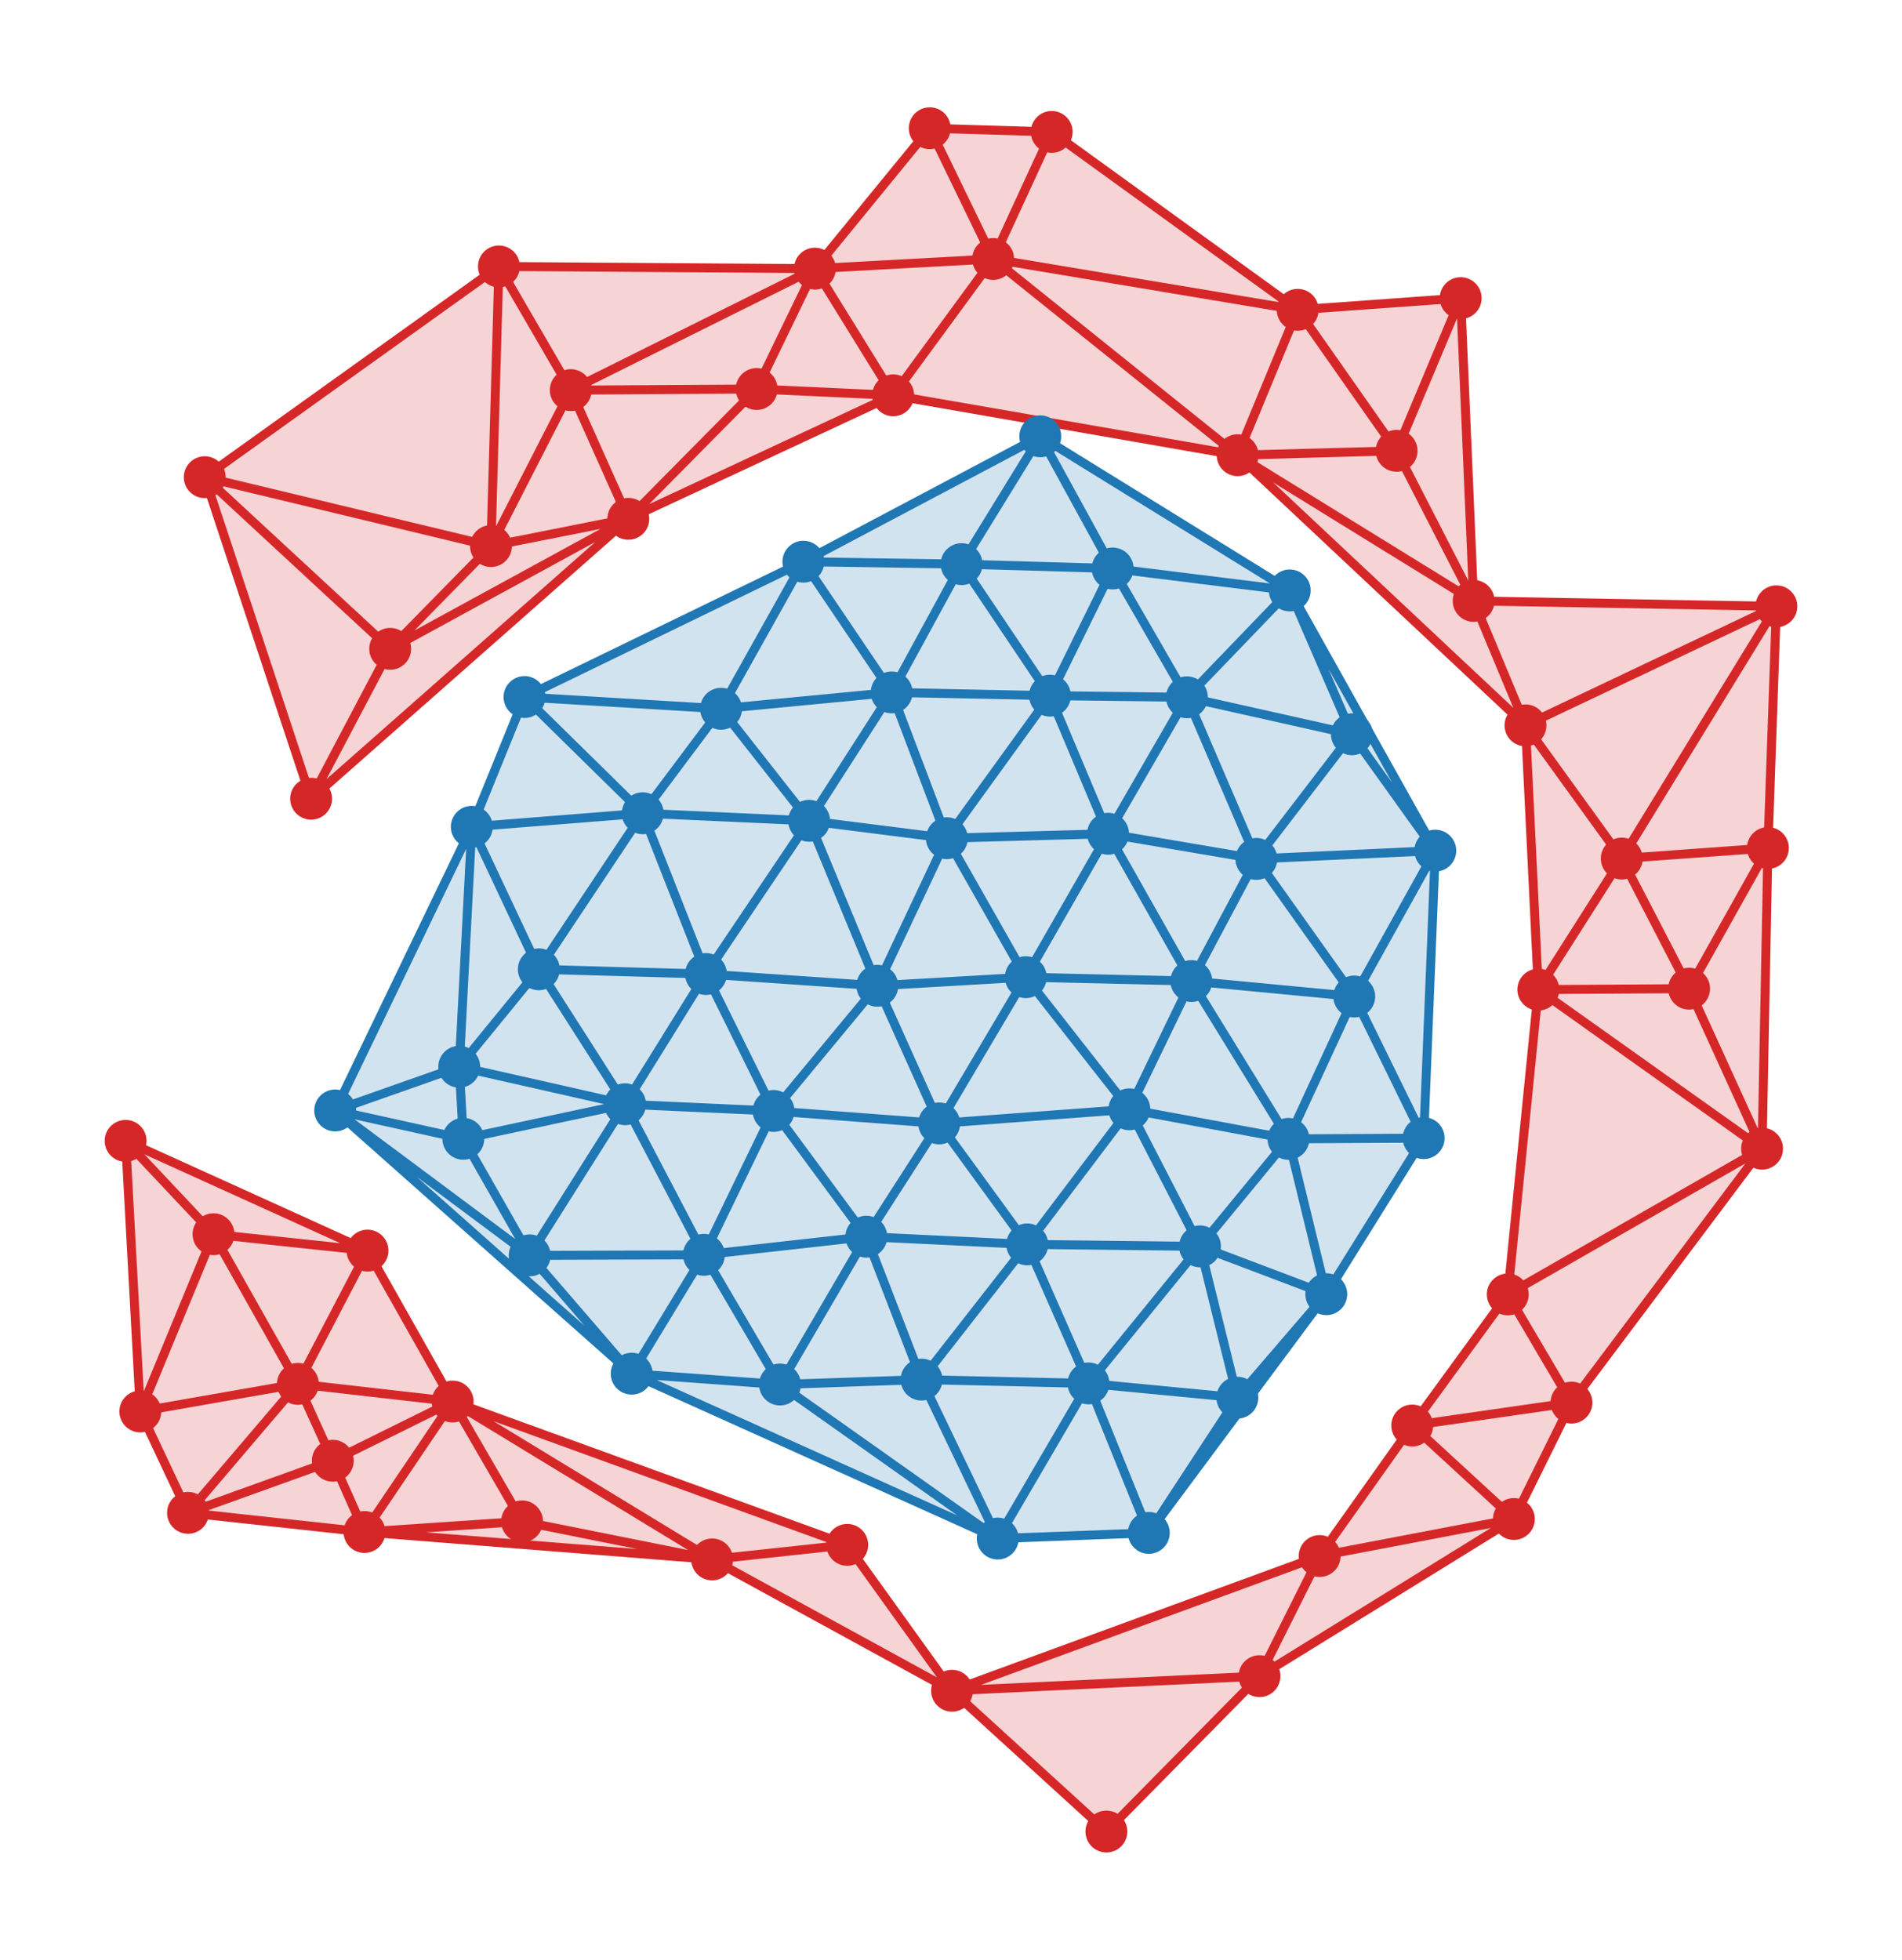 <?xml version="1.0" encoding="utf-8" standalone="no"?>
<!DOCTYPE svg PUBLIC "-//W3C//DTD SVG 1.1//EN"
  "http://www.w3.org/Graphics/SVG/1.1/DTD/svg11.dtd">
<!-- Created with matplotlib (https://matplotlib.org/) -->
<svg height="327.6pt" version="1.1" viewBox="0 0 317.971 327.6" width="317.971pt" xmlns="http://www.w3.org/2000/svg" xmlns:xlink="http://www.w3.org/1999/xlink">
 <defs>
  <style type="text/css">
*{stroke-linecap:butt;stroke-linejoin:round;}
  </style>
 </defs>
 <g id="figure_1">
  <g id="patch_1">
   <path d="M 0 327.6 
L 317.971 327.6 
L 317.971 0 
L 0 0 
z
" style="fill:none;"/>
  </g>
  <g id="axes_1">
   <g id="patch_2">
    <path clip-path="url(#p5b691079ef)" d="M 294.581 192.013 
L 257.173 165.423 
L 252.066 216.377 
z
" style="fill:#d62728;opacity:0.2;stroke:#d62728;stroke-linejoin:miter;"/>
   </g>
   <g id="patch_3">
    <path clip-path="url(#p5b691079ef)" d="M 105.044 86.725 
L 65.229 108.462 
L 52.009 133.517 
z
" style="fill:#d62728;opacity:0.2;stroke:#d62728;stroke-linejoin:miter;"/>
   </g>
   <g id="patch_4">
    <path clip-path="url(#p5b691079ef)" d="M 65.229 108.462 
L 34.228 79.77 
L 52.009 133.517 
z
" style="fill:#d62728;opacity:0.2;stroke:#d62728;stroke-linejoin:miter;"/>
   </g>
   <g id="patch_5">
    <path clip-path="url(#p5b691079ef)" d="M 119.051 260.677 
L 159.16 282.627 
L 141.639 258.244 
z
" style="fill:#d62728;opacity:0.2;stroke:#d62728;stroke-linejoin:miter;"/>
   </g>
   <g id="patch_6">
    <path clip-path="url(#p5b691079ef)" d="M 75.674 234.284 
L 119.051 260.677 
L 141.639 258.244 
z
" style="fill:#d62728;opacity:0.2;stroke:#d62728;stroke-linejoin:miter;"/>
   </g>
   <g id="patch_7">
    <path clip-path="url(#p5b691079ef)" d="M 253.087 253.92 
L 236.094 238.293 
L 220.619 260.107 
z
" style="fill:#d62728;opacity:0.2;stroke:#d62728;stroke-linejoin:miter;"/>
   </g>
   <g id="patch_8">
    <path clip-path="url(#p5b691079ef)" d="M 210.558 280.191 
L 159.16 282.627 
L 184.965 306.164 
z
" style="fill:#d62728;opacity:0.2;stroke:#d62728;stroke-linejoin:miter;"/>
   </g>
   <g id="patch_9">
    <path clip-path="url(#p5b691079ef)" d="M 159.16 282.627 
L 210.558 280.191 
L 220.619 260.107 
z
" style="fill:#d62728;opacity:0.2;stroke:#d62728;stroke-linejoin:miter;"/>
   </g>
   <g id="patch_10">
    <path clip-path="url(#p5b691079ef)" d="M 210.558 280.191 
L 253.087 253.92 
L 220.619 260.107 
z
" style="fill:#d62728;opacity:0.2;stroke:#d62728;stroke-linejoin:miter;"/>
   </g>
   <g id="patch_11">
    <path clip-path="url(#p5b691079ef)" d="M 119.051 260.677 
L 87.279 254.317 
L 60.931 256.091 
z
" style="fill:#d62728;opacity:0.2;stroke:#d62728;stroke-linejoin:miter;"/>
   </g>
   <g id="patch_12">
    <path clip-path="url(#p5b691079ef)" d="M 87.279 254.317 
L 75.674 234.284 
L 60.931 256.091 
z
" style="fill:#d62728;opacity:0.2;stroke:#d62728;stroke-linejoin:miter;"/>
   </g>
   <g id="patch_13">
    <path clip-path="url(#p5b691079ef)" d="M 75.674 234.284 
L 87.279 254.317 
L 119.051 260.677 
z
" style="fill:#d62728;opacity:0.2;stroke:#d62728;stroke-linejoin:miter;"/>
   </g>
   <g id="patch_14">
    <path clip-path="url(#p5b691079ef)" d="M 236.094 238.293 
L 262.711 234.465 
L 252.066 216.377 
z
" style="fill:#d62728;opacity:0.2;stroke:#d62728;stroke-linejoin:miter;"/>
   </g>
   <g id="patch_15">
    <path clip-path="url(#p5b691079ef)" d="M 253.087 253.92 
L 262.711 234.465 
L 236.094 238.293 
z
" style="fill:#d62728;opacity:0.2;stroke:#d62728;stroke-linejoin:miter;"/>
   </g>
   <g id="patch_16">
    <path clip-path="url(#p5b691079ef)" d="M 262.711 234.465 
L 294.581 192.013 
L 252.066 216.377 
z
" style="fill:#d62728;opacity:0.2;stroke:#d62728;stroke-linejoin:miter;"/>
   </g>
   <g id="patch_17">
    <path clip-path="url(#p5b691079ef)" d="M 206.901 76.094 
L 255.027 121.256 
L 246.359 100.445 
z
" style="fill:#d62728;opacity:0.2;stroke:#d62728;stroke-linejoin:miter;"/>
   </g>
   <g id="patch_18">
    <path clip-path="url(#p5b691079ef)" d="M 246.359 100.445 
L 255.027 121.256 
L 296.973 101.353 
z
" style="fill:#d62728;opacity:0.2;stroke:#d62728;stroke-linejoin:miter;"/>
   </g>
   <g id="patch_19">
    <path clip-path="url(#p5b691079ef)" d="M 206.901 76.094 
L 166.031 43.289 
L 149.325 66.08 
z
" style="fill:#d62728;opacity:0.2;stroke:#d62728;stroke-linejoin:miter;"/>
   </g>
   <g id="patch_20">
    <path clip-path="url(#p5b691079ef)" d="M 166.031 43.289 
L 175.823 22.053 
L 155.432 21.436 
z
" style="fill:#d62728;opacity:0.2;stroke:#d62728;stroke-linejoin:miter;"/>
   </g>
   <g id="patch_21">
    <path clip-path="url(#p5b691079ef)" d="M 282.38 165.267 
L 257.173 165.423 
L 294.581 192.013 
z
" style="fill:#d62728;opacity:0.2;stroke:#d62728;stroke-linejoin:miter;"/>
   </g>
   <g id="patch_22">
    <path clip-path="url(#p5b691079ef)" d="M 295.554 141.754 
L 282.38 165.267 
L 294.581 192.013 
z
" style="fill:#d62728;opacity:0.2;stroke:#d62728;stroke-linejoin:miter;"/>
   </g>
   <g id="patch_23">
    <path clip-path="url(#p5b691079ef)" d="M 49.801 231.336 
L 23.458 235.947 
L 31.431 252.888 
z
" style="fill:#d62728;opacity:0.2;stroke:#d62728;stroke-linejoin:miter;"/>
   </g>
   <g id="patch_24">
    <path clip-path="url(#p5b691079ef)" d="M 61.437 209.056 
L 49.801 231.336 
L 75.674 234.284 
z
" style="fill:#d62728;opacity:0.2;stroke:#d62728;stroke-linejoin:miter;"/>
   </g>
   <g id="patch_25">
    <path clip-path="url(#p5b691079ef)" d="M 166.031 43.289 
L 136.236 44.906 
L 149.325 66.08 
z
" style="fill:#d62728;opacity:0.2;stroke:#d62728;stroke-linejoin:miter;"/>
   </g>
   <g id="patch_26">
    <path clip-path="url(#p5b691079ef)" d="M 136.236 44.906 
L 166.031 43.289 
L 155.432 21.436 
z
" style="fill:#d62728;opacity:0.2;stroke:#d62728;stroke-linejoin:miter;"/>
   </g>
   <g id="patch_27">
    <path clip-path="url(#p5b691079ef)" d="M 105.044 86.725 
L 82.078 91.282 
L 65.229 108.462 
z
" style="fill:#d62728;opacity:0.2;stroke:#d62728;stroke-linejoin:miter;"/>
   </g>
   <g id="patch_28">
    <path clip-path="url(#p5b691079ef)" d="M 82.078 91.282 
L 34.228 79.77 
L 65.229 108.462 
z
" style="fill:#d62728;opacity:0.2;stroke:#d62728;stroke-linejoin:miter;"/>
   </g>
   <g id="patch_29">
    <path clip-path="url(#p5b691079ef)" d="M 82.078 91.282 
L 83.408 44.541 
L 34.228 79.77 
z
" style="fill:#d62728;opacity:0.2;stroke:#d62728;stroke-linejoin:miter;"/>
   </g>
   <g id="patch_30">
    <path clip-path="url(#p5b691079ef)" d="M 166.031 43.289 
L 216.944 51.79 
L 175.823 22.053 
z
" style="fill:#d62728;opacity:0.2;stroke:#d62728;stroke-linejoin:miter;"/>
   </g>
   <g id="patch_31">
    <path clip-path="url(#p5b691079ef)" d="M 216.944 51.79 
L 166.031 43.289 
L 206.901 76.094 
z
" style="fill:#d62728;opacity:0.2;stroke:#d62728;stroke-linejoin:miter;"/>
   </g>
   <g id="patch_32">
    <path clip-path="url(#p5b691079ef)" d="M 233.48 75.36 
L 206.901 76.094 
L 246.359 100.445 
z
" style="fill:#d62728;opacity:0.2;stroke:#d62728;stroke-linejoin:miter;"/>
   </g>
   <g id="patch_33">
    <path clip-path="url(#p5b691079ef)" d="M 244.191 49.835 
L 233.48 75.36 
L 246.359 100.445 
z
" style="fill:#d62728;opacity:0.2;stroke:#d62728;stroke-linejoin:miter;"/>
   </g>
   <g id="patch_34">
    <path clip-path="url(#p5b691079ef)" d="M 233.48 75.36 
L 216.944 51.79 
L 206.901 76.094 
z
" style="fill:#d62728;opacity:0.2;stroke:#d62728;stroke-linejoin:miter;"/>
   </g>
   <g id="patch_35">
    <path clip-path="url(#p5b691079ef)" d="M 216.944 51.79 
L 233.48 75.36 
L 244.191 49.835 
z
" style="fill:#d62728;opacity:0.2;stroke:#d62728;stroke-linejoin:miter;"/>
   </g>
   <g id="patch_36">
    <path clip-path="url(#p5b691079ef)" d="M 271.119 143.517 
L 282.38 165.267 
L 295.554 141.754 
z
" style="fill:#d62728;opacity:0.2;stroke:#d62728;stroke-linejoin:miter;"/>
   </g>
   <g id="patch_37">
    <path clip-path="url(#p5b691079ef)" d="M 271.119 143.517 
L 295.554 141.754 
L 296.973 101.353 
z
" style="fill:#d62728;opacity:0.2;stroke:#d62728;stroke-linejoin:miter;"/>
   </g>
   <g id="patch_38">
    <path clip-path="url(#p5b691079ef)" d="M 255.027 121.256 
L 271.119 143.517 
L 296.973 101.353 
z
" style="fill:#d62728;opacity:0.2;stroke:#d62728;stroke-linejoin:miter;"/>
   </g>
   <g id="patch_39">
    <path clip-path="url(#p5b691079ef)" d="M 271.119 143.517 
L 255.027 121.256 
L 257.173 165.423 
z
" style="fill:#d62728;opacity:0.2;stroke:#d62728;stroke-linejoin:miter;"/>
   </g>
   <g id="patch_40">
    <path clip-path="url(#p5b691079ef)" d="M 282.38 165.267 
L 271.119 143.517 
L 257.173 165.423 
z
" style="fill:#d62728;opacity:0.2;stroke:#d62728;stroke-linejoin:miter;"/>
   </g>
   <g id="patch_41">
    <path clip-path="url(#p5b691079ef)" d="M 75.674 234.284 
L 55.636 244.182 
L 60.931 256.091 
z
" style="fill:#d62728;opacity:0.2;stroke:#d62728;stroke-linejoin:miter;"/>
   </g>
   <g id="patch_42">
    <path clip-path="url(#p5b691079ef)" d="M 49.801 231.336 
L 55.636 244.182 
L 75.674 234.284 
z
" style="fill:#d62728;opacity:0.2;stroke:#d62728;stroke-linejoin:miter;"/>
   </g>
   <g id="patch_43">
    <path clip-path="url(#p5b691079ef)" d="M 55.636 244.182 
L 31.431 252.888 
L 60.931 256.091 
z
" style="fill:#d62728;opacity:0.2;stroke:#d62728;stroke-linejoin:miter;"/>
   </g>
   <g id="patch_44">
    <path clip-path="url(#p5b691079ef)" d="M 55.636 244.182 
L 49.801 231.336 
L 31.431 252.888 
z
" style="fill:#d62728;opacity:0.2;stroke:#d62728;stroke-linejoin:miter;"/>
   </g>
   <g id="patch_45">
    <path clip-path="url(#p5b691079ef)" d="M 35.691 206.316 
L 61.437 209.056 
L 20.999 190.709 
z
" style="fill:#d62728;opacity:0.2;stroke:#d62728;stroke-linejoin:miter;"/>
   </g>
   <g id="patch_46">
    <path clip-path="url(#p5b691079ef)" d="M 35.691 206.316 
L 49.801 231.336 
L 61.437 209.056 
z
" style="fill:#d62728;opacity:0.2;stroke:#d62728;stroke-linejoin:miter;"/>
   </g>
   <g id="patch_47">
    <path clip-path="url(#p5b691079ef)" d="M 23.458 235.947 
L 35.691 206.316 
L 20.999 190.709 
z
" style="fill:#d62728;opacity:0.2;stroke:#d62728;stroke-linejoin:miter;"/>
   </g>
   <g id="patch_48">
    <path clip-path="url(#p5b691079ef)" d="M 49.801 231.336 
L 35.691 206.316 
L 23.458 235.947 
z
" style="fill:#d62728;opacity:0.2;stroke:#d62728;stroke-linejoin:miter;"/>
   </g>
   <g id="patch_49">
    <path clip-path="url(#p5b691079ef)" d="M 126.493 65.029 
L 105.044 86.725 
L 149.325 66.08 
z
" style="fill:#d62728;opacity:0.2;stroke:#d62728;stroke-linejoin:miter;"/>
   </g>
   <g id="patch_50">
    <path clip-path="url(#p5b691079ef)" d="M 136.236 44.906 
L 126.493 65.029 
L 149.325 66.08 
z
" style="fill:#d62728;opacity:0.2;stroke:#d62728;stroke-linejoin:miter;"/>
   </g>
   <g id="patch_51">
    <path clip-path="url(#p5b691079ef)" d="M 95.42 65.216 
L 136.236 44.906 
L 83.408 44.541 
z
" style="fill:#d62728;opacity:0.2;stroke:#d62728;stroke-linejoin:miter;"/>
   </g>
   <g id="patch_52">
    <path clip-path="url(#p5b691079ef)" d="M 95.42 65.216 
L 126.493 65.029 
L 136.236 44.906 
z
" style="fill:#d62728;opacity:0.2;stroke:#d62728;stroke-linejoin:miter;"/>
   </g>
   <g id="patch_53">
    <path clip-path="url(#p5b691079ef)" d="M 126.493 65.029 
L 95.42 65.216 
L 105.044 86.725 
z
" style="fill:#d62728;opacity:0.2;stroke:#d62728;stroke-linejoin:miter;"/>
   </g>
   <g id="patch_54">
    <path clip-path="url(#p5b691079ef)" d="M 95.42 65.216 
L 82.078 91.282 
L 105.044 86.725 
z
" style="fill:#d62728;opacity:0.2;stroke:#d62728;stroke-linejoin:miter;"/>
   </g>
   <g id="patch_55">
    <path clip-path="url(#p5b691079ef)" d="M 82.078 91.282 
L 95.42 65.216 
L 83.408 44.541 
z
" style="fill:#d62728;opacity:0.2;stroke:#d62728;stroke-linejoin:miter;"/>
   </g>
   <g id="patch_56">
    <path clip-path="url(#p5b691079ef)" d="M 215.615 98.699 
L 226.004 122.741 
L 239.948 142.196 
z
" style="fill:#1f77b4;opacity:0.2;stroke:#1f77b4;stroke-linejoin:miter;"/>
   </g>
   <g id="patch_57">
    <path clip-path="url(#p5b691079ef)" d="M 226.004 122.741 
L 215.615 98.699 
L 198.428 116.56 
z
" style="fill:#1f77b4;opacity:0.2;stroke:#1f77b4;stroke-linejoin:miter;"/>
   </g>
   <g id="patch_58">
    <path clip-path="url(#p5b691079ef)" d="M 210.033 143.576 
L 226.004 122.741 
L 198.428 116.56 
z
" style="fill:#1f77b4;opacity:0.2;stroke:#1f77b4;stroke-linejoin:miter;"/>
   </g>
   <g id="patch_59">
    <path clip-path="url(#p5b691079ef)" d="M 210.033 143.576 
L 226.397 166.576 
L 239.948 142.196 
z
" style="fill:#1f77b4;opacity:0.2;stroke:#1f77b4;stroke-linejoin:miter;"/>
   </g>
   <g id="patch_60">
    <path clip-path="url(#p5b691079ef)" d="M 226.004 122.741 
L 210.033 143.576 
L 239.948 142.196 
z
" style="fill:#1f77b4;opacity:0.2;stroke:#1f77b4;stroke-linejoin:miter;"/>
   </g>
   <g id="patch_61">
    <path clip-path="url(#p5b691079ef)" d="M 157.01 187.796 
L 188.806 185.436 
L 171.488 163.348 
z
" style="fill:#1f77b4;opacity:0.2;stroke:#1f77b4;stroke-linejoin:miter;"/>
   </g>
   <g id="patch_62">
    <path clip-path="url(#p5b691079ef)" d="M 188.806 185.436 
L 157.01 187.796 
L 171.733 208.012 
z
" style="fill:#1f77b4;opacity:0.2;stroke:#1f77b4;stroke-linejoin:miter;"/>
   </g>
   <g id="patch_63">
    <path clip-path="url(#p5b691079ef)" d="M 154.061 230.618 
L 181.962 231.252 
L 171.733 208.012 
z
" style="fill:#1f77b4;opacity:0.2;stroke:#1f77b4;stroke-linejoin:miter;"/>
   </g>
   <g id="patch_64">
    <path clip-path="url(#p5b691079ef)" d="M 192.056 256.24 
L 181.962 231.252 
L 166.801 257.19 
z
" style="fill:#1f77b4;opacity:0.2;stroke:#1f77b4;stroke-linejoin:miter;"/>
   </g>
   <g id="patch_65">
    <path clip-path="url(#p5b691079ef)" d="M 181.962 231.252 
L 154.061 230.618 
L 166.801 257.19 
z
" style="fill:#1f77b4;opacity:0.2;stroke:#1f77b4;stroke-linejoin:miter;"/>
   </g>
   <g id="patch_66">
    <path clip-path="url(#p5b691079ef)" d="M 226.397 166.576 
L 238.004 190.253 
L 239.948 142.196 
z
" style="fill:#1f77b4;opacity:0.2;stroke:#1f77b4;stroke-linejoin:miter;"/>
   </g>
   <g id="patch_67">
    <path clip-path="url(#p5b691079ef)" d="M 185.241 139.368 
L 210.033 143.576 
L 198.428 116.56 
z
" style="fill:#1f77b4;opacity:0.2;stroke:#1f77b4;stroke-linejoin:miter;"/>
   </g>
   <g id="patch_68">
    <path clip-path="url(#p5b691079ef)" d="M 215.615 98.699 
L 186.005 95.028 
L 198.428 116.56 
z
" style="fill:#1f77b4;opacity:0.2;stroke:#1f77b4;stroke-linejoin:miter;"/>
   </g>
   <g id="patch_69">
    <path clip-path="url(#p5b691079ef)" d="M 186.005 95.028 
L 215.615 98.699 
L 173.911 72.933 
z
" style="fill:#1f77b4;opacity:0.2;stroke:#1f77b4;stroke-linejoin:miter;"/>
   </g>
   <g id="patch_70">
    <path clip-path="url(#p5b691079ef)" d="M 88.551 209.852 
L 105.607 229.626 
L 117.68 209.759 
z
" style="fill:#1f77b4;opacity:0.2;stroke:#1f77b4;stroke-linejoin:miter;"/>
   </g>
   <g id="patch_71">
    <path clip-path="url(#p5b691079ef)" d="M 104.5 184.587 
L 88.551 209.852 
L 117.68 209.759 
z
" style="fill:#1f77b4;opacity:0.2;stroke:#1f77b4;stroke-linejoin:miter;"/>
   </g>
   <g id="patch_72">
    <path clip-path="url(#p5b691079ef)" d="M 105.607 229.626 
L 88.551 209.852 
L 56.034 185.627 
z
" style="fill:#1f77b4;opacity:0.2;stroke:#1f77b4;stroke-linejoin:miter;"/>
   </g>
   <g id="patch_73">
    <path clip-path="url(#p5b691079ef)" d="M 105.607 229.626 
L 130.397 231.437 
L 117.68 209.759 
z
" style="fill:#1f77b4;opacity:0.2;stroke:#1f77b4;stroke-linejoin:miter;"/>
   </g>
   <g id="patch_74">
    <path clip-path="url(#p5b691079ef)" d="M 130.397 231.437 
L 105.607 229.626 
L 166.801 257.19 
z
" style="fill:#1f77b4;opacity:0.2;stroke:#1f77b4;stroke-linejoin:miter;"/>
   </g>
   <g id="patch_75">
    <path clip-path="url(#p5b691079ef)" d="M 154.061 230.618 
L 130.397 231.437 
L 166.801 257.19 
z
" style="fill:#1f77b4;opacity:0.2;stroke:#1f77b4;stroke-linejoin:miter;"/>
   </g>
   <g id="patch_76">
    <path clip-path="url(#p5b691079ef)" d="M 130.397 231.437 
L 144.831 206.726 
L 117.68 209.759 
z
" style="fill:#1f77b4;opacity:0.2;stroke:#1f77b4;stroke-linejoin:miter;"/>
   </g>
   <g id="patch_77">
    <path clip-path="url(#p5b691079ef)" d="M 144.831 206.726 
L 130.397 231.437 
L 154.061 230.618 
z
" style="fill:#1f77b4;opacity:0.2;stroke:#1f77b4;stroke-linejoin:miter;"/>
   </g>
   <g id="patch_78">
    <path clip-path="url(#p5b691079ef)" d="M 144.831 206.726 
L 154.061 230.618 
L 171.733 208.012 
z
" style="fill:#1f77b4;opacity:0.2;stroke:#1f77b4;stroke-linejoin:miter;"/>
   </g>
   <g id="patch_79">
    <path clip-path="url(#p5b691079ef)" d="M 157.01 187.796 
L 144.831 206.726 
L 171.733 208.012 
z
" style="fill:#1f77b4;opacity:0.2;stroke:#1f77b4;stroke-linejoin:miter;"/>
   </g>
   <g id="patch_80">
    <path clip-path="url(#p5b691079ef)" d="M 210.033 143.576 
L 199.167 163.994 
L 226.397 166.576 
z
" style="fill:#1f77b4;opacity:0.2;stroke:#1f77b4;stroke-linejoin:miter;"/>
   </g>
   <g id="patch_81">
    <path clip-path="url(#p5b691079ef)" d="M 188.806 185.436 
L 199.167 163.994 
L 171.488 163.348 
z
" style="fill:#1f77b4;opacity:0.2;stroke:#1f77b4;stroke-linejoin:miter;"/>
   </g>
   <g id="patch_82">
    <path clip-path="url(#p5b691079ef)" d="M 199.167 163.994 
L 185.241 139.368 
L 171.488 163.348 
z
" style="fill:#1f77b4;opacity:0.2;stroke:#1f77b4;stroke-linejoin:miter;"/>
   </g>
   <g id="patch_83">
    <path clip-path="url(#p5b691079ef)" d="M 185.241 139.368 
L 199.167 163.994 
L 210.033 143.576 
z
" style="fill:#1f77b4;opacity:0.2;stroke:#1f77b4;stroke-linejoin:miter;"/>
   </g>
   <g id="patch_84">
    <path clip-path="url(#p5b691079ef)" d="M 206.86 233.639 
L 192.056 256.24 
L 221.724 216.341 
z
" style="fill:#1f77b4;opacity:0.2;stroke:#1f77b4;stroke-linejoin:miter;"/>
   </g>
   <g id="patch_85">
    <path clip-path="url(#p5b691079ef)" d="M 206.86 233.639 
L 181.962 231.252 
L 192.056 256.24 
z
" style="fill:#1f77b4;opacity:0.2;stroke:#1f77b4;stroke-linejoin:miter;"/>
   </g>
   <g id="patch_86">
    <path clip-path="url(#p5b691079ef)" d="M 215.399 190.374 
L 238.004 190.253 
L 226.397 166.576 
z
" style="fill:#1f77b4;opacity:0.2;stroke:#1f77b4;stroke-linejoin:miter;"/>
   </g>
   <g id="patch_87">
    <path clip-path="url(#p5b691079ef)" d="M 199.167 163.994 
L 215.399 190.374 
L 226.397 166.576 
z
" style="fill:#1f77b4;opacity:0.2;stroke:#1f77b4;stroke-linejoin:miter;"/>
   </g>
   <g id="patch_88">
    <path clip-path="url(#p5b691079ef)" d="M 215.399 190.374 
L 199.167 163.994 
L 188.806 185.436 
z
" style="fill:#1f77b4;opacity:0.2;stroke:#1f77b4;stroke-linejoin:miter;"/>
   </g>
   <g id="patch_89">
    <path clip-path="url(#p5b691079ef)" d="M 238.004 190.253 
L 215.399 190.374 
L 221.724 216.341 
z
" style="fill:#1f77b4;opacity:0.2;stroke:#1f77b4;stroke-linejoin:miter;"/>
   </g>
   <g id="patch_90">
    <path clip-path="url(#p5b691079ef)" d="M 185.241 139.368 
L 158.293 140.119 
L 171.488 163.348 
z
" style="fill:#1f77b4;opacity:0.2;stroke:#1f77b4;stroke-linejoin:miter;"/>
   </g>
   <g id="patch_91">
    <path clip-path="url(#p5b691079ef)" d="M 175.529 116.285 
L 185.241 139.368 
L 198.428 116.56 
z
" style="fill:#1f77b4;opacity:0.2;stroke:#1f77b4;stroke-linejoin:miter;"/>
   </g>
   <g id="patch_92">
    <path clip-path="url(#p5b691079ef)" d="M 186.005 95.028 
L 175.529 116.285 
L 198.428 116.56 
z
" style="fill:#1f77b4;opacity:0.2;stroke:#1f77b4;stroke-linejoin:miter;"/>
   </g>
   <g id="patch_93">
    <path clip-path="url(#p5b691079ef)" d="M 158.293 140.119 
L 175.529 116.285 
L 149.062 115.744 
z
" style="fill:#1f77b4;opacity:0.2;stroke:#1f77b4;stroke-linejoin:miter;"/>
   </g>
   <g id="patch_94">
    <path clip-path="url(#p5b691079ef)" d="M 175.529 116.285 
L 158.293 140.119 
L 185.241 139.368 
z
" style="fill:#1f77b4;opacity:0.2;stroke:#1f77b4;stroke-linejoin:miter;"/>
   </g>
   <g id="patch_95">
    <path clip-path="url(#p5b691079ef)" d="M 160.754 94.301 
L 186.005 95.028 
L 173.911 72.933 
z
" style="fill:#1f77b4;opacity:0.2;stroke:#1f77b4;stroke-linejoin:miter;"/>
   </g>
   <g id="patch_96">
    <path clip-path="url(#p5b691079ef)" d="M 160.754 94.301 
L 173.911 72.933 
L 134.306 93.895 
z
" style="fill:#1f77b4;opacity:0.2;stroke:#1f77b4;stroke-linejoin:miter;"/>
   </g>
   <g id="patch_97">
    <path clip-path="url(#p5b691079ef)" d="M 149.062 115.744 
L 160.754 94.301 
L 134.306 93.895 
z
" style="fill:#1f77b4;opacity:0.2;stroke:#1f77b4;stroke-linejoin:miter;"/>
   </g>
   <g id="patch_98">
    <path clip-path="url(#p5b691079ef)" d="M 175.529 116.285 
L 160.754 94.301 
L 149.062 115.744 
z
" style="fill:#1f77b4;opacity:0.2;stroke:#1f77b4;stroke-linejoin:miter;"/>
   </g>
   <g id="patch_99">
    <path clip-path="url(#p5b691079ef)" d="M 160.754 94.301 
L 175.529 116.285 
L 186.005 95.028 
z
" style="fill:#1f77b4;opacity:0.2;stroke:#1f77b4;stroke-linejoin:miter;"/>
   </g>
   <g id="patch_100">
    <path clip-path="url(#p5b691079ef)" d="M 77.456 190.362 
L 76.772 178.319 
L 56.034 185.627 
z
" style="fill:#1f77b4;opacity:0.2;stroke:#1f77b4;stroke-linejoin:miter;"/>
   </g>
   <g id="patch_101">
    <path clip-path="url(#p5b691079ef)" d="M 88.551 209.852 
L 77.456 190.362 
L 56.034 185.627 
z
" style="fill:#1f77b4;opacity:0.2;stroke:#1f77b4;stroke-linejoin:miter;"/>
   </g>
   <g id="patch_102">
    <path clip-path="url(#p5b691079ef)" d="M 76.772 178.319 
L 77.456 190.362 
L 104.5 184.587 
z
" style="fill:#1f77b4;opacity:0.2;stroke:#1f77b4;stroke-linejoin:miter;"/>
   </g>
   <g id="patch_103">
    <path clip-path="url(#p5b691079ef)" d="M 77.456 190.362 
L 88.551 209.852 
L 104.5 184.587 
z
" style="fill:#1f77b4;opacity:0.2;stroke:#1f77b4;stroke-linejoin:miter;"/>
   </g>
   <g id="patch_104">
    <path clip-path="url(#p5b691079ef)" d="M 87.686 116.517 
L 120.543 118.48 
L 134.306 93.895 
z
" style="fill:#1f77b4;opacity:0.2;stroke:#1f77b4;stroke-linejoin:miter;"/>
   </g>
   <g id="patch_105">
    <path clip-path="url(#p5b691079ef)" d="M 107.45 135.947 
L 120.543 118.48 
L 87.686 116.517 
z
" style="fill:#1f77b4;opacity:0.2;stroke:#1f77b4;stroke-linejoin:miter;"/>
   </g>
   <g id="patch_106">
    <path clip-path="url(#p5b691079ef)" d="M 120.543 118.48 
L 149.062 115.744 
L 134.306 93.895 
z
" style="fill:#1f77b4;opacity:0.2;stroke:#1f77b4;stroke-linejoin:miter;"/>
   </g>
   <g id="patch_107">
    <path clip-path="url(#p5b691079ef)" d="M 78.874 138.211 
L 107.45 135.947 
L 87.686 116.517 
z
" style="fill:#1f77b4;opacity:0.2;stroke:#1f77b4;stroke-linejoin:miter;"/>
   </g>
   <g id="patch_108">
    <path clip-path="url(#p5b691079ef)" d="M 76.772 178.319 
L 78.874 138.211 
L 56.034 185.627 
z
" style="fill:#1f77b4;opacity:0.2;stroke:#1f77b4;stroke-linejoin:miter;"/>
   </g>
   <g id="patch_109">
    <path clip-path="url(#p5b691079ef)" d="M 215.399 190.374 
L 200.611 208.347 
L 221.724 216.341 
z
" style="fill:#1f77b4;opacity:0.2;stroke:#1f77b4;stroke-linejoin:miter;"/>
   </g>
   <g id="patch_110">
    <path clip-path="url(#p5b691079ef)" d="M 200.611 208.347 
L 215.399 190.374 
L 188.806 185.436 
z
" style="fill:#1f77b4;opacity:0.2;stroke:#1f77b4;stroke-linejoin:miter;"/>
   </g>
   <g id="patch_111">
    <path clip-path="url(#p5b691079ef)" d="M 200.611 208.347 
L 188.806 185.436 
L 171.733 208.012 
z
" style="fill:#1f77b4;opacity:0.2;stroke:#1f77b4;stroke-linejoin:miter;"/>
   </g>
   <g id="patch_112">
    <path clip-path="url(#p5b691079ef)" d="M 200.611 208.347 
L 206.86 233.639 
L 221.724 216.341 
z
" style="fill:#1f77b4;opacity:0.2;stroke:#1f77b4;stroke-linejoin:miter;"/>
   </g>
   <g id="patch_113">
    <path clip-path="url(#p5b691079ef)" d="M 181.962 231.252 
L 200.611 208.347 
L 171.733 208.012 
z
" style="fill:#1f77b4;opacity:0.2;stroke:#1f77b4;stroke-linejoin:miter;"/>
   </g>
   <g id="patch_114">
    <path clip-path="url(#p5b691079ef)" d="M 206.86 233.639 
L 200.611 208.347 
L 181.962 231.252 
z
" style="fill:#1f77b4;opacity:0.2;stroke:#1f77b4;stroke-linejoin:miter;"/>
   </g>
   <g id="patch_115">
    <path clip-path="url(#p5b691079ef)" d="M 135.264 137.207 
L 158.293 140.119 
L 149.062 115.744 
z
" style="fill:#1f77b4;opacity:0.2;stroke:#1f77b4;stroke-linejoin:miter;"/>
   </g>
   <g id="patch_116">
    <path clip-path="url(#p5b691079ef)" d="M 120.543 118.48 
L 135.264 137.207 
L 149.062 115.744 
z
" style="fill:#1f77b4;opacity:0.2;stroke:#1f77b4;stroke-linejoin:miter;"/>
   </g>
   <g id="patch_117">
    <path clip-path="url(#p5b691079ef)" d="M 135.264 137.207 
L 120.543 118.48 
L 107.45 135.947 
z
" style="fill:#1f77b4;opacity:0.2;stroke:#1f77b4;stroke-linejoin:miter;"/>
   </g>
   <g id="patch_118">
    <path clip-path="url(#p5b691079ef)" d="M 118.021 162.821 
L 135.264 137.207 
L 107.45 135.947 
z
" style="fill:#1f77b4;opacity:0.2;stroke:#1f77b4;stroke-linejoin:miter;"/>
   </g>
   <g id="patch_119">
    <path clip-path="url(#p5b691079ef)" d="M 78.874 138.211 
L 90.079 162.031 
L 107.45 135.947 
z
" style="fill:#1f77b4;opacity:0.2;stroke:#1f77b4;stroke-linejoin:miter;"/>
   </g>
   <g id="patch_120">
    <path clip-path="url(#p5b691079ef)" d="M 90.079 162.031 
L 118.021 162.821 
L 107.45 135.947 
z
" style="fill:#1f77b4;opacity:0.2;stroke:#1f77b4;stroke-linejoin:miter;"/>
   </g>
   <g id="patch_121">
    <path clip-path="url(#p5b691079ef)" d="M 90.079 162.031 
L 78.874 138.211 
L 76.772 178.319 
z
" style="fill:#1f77b4;opacity:0.2;stroke:#1f77b4;stroke-linejoin:miter;"/>
   </g>
   <g id="patch_122">
    <path clip-path="url(#p5b691079ef)" d="M 90.079 162.031 
L 76.772 178.319 
L 104.5 184.587 
z
" style="fill:#1f77b4;opacity:0.2;stroke:#1f77b4;stroke-linejoin:miter;"/>
   </g>
   <g id="patch_123">
    <path clip-path="url(#p5b691079ef)" d="M 118.021 162.821 
L 90.079 162.031 
L 104.5 184.587 
z
" style="fill:#1f77b4;opacity:0.2;stroke:#1f77b4;stroke-linejoin:miter;"/>
   </g>
   <g id="patch_124">
    <path clip-path="url(#p5b691079ef)" d="M 129.322 185.712 
L 118.021 162.821 
L 104.5 184.587 
z
" style="fill:#1f77b4;opacity:0.2;stroke:#1f77b4;stroke-linejoin:miter;"/>
   </g>
   <g id="patch_125">
    <path clip-path="url(#p5b691079ef)" d="M 129.322 185.712 
L 104.5 184.587 
L 117.68 209.759 
z
" style="fill:#1f77b4;opacity:0.2;stroke:#1f77b4;stroke-linejoin:miter;"/>
   </g>
   <g id="patch_126">
    <path clip-path="url(#p5b691079ef)" d="M 144.831 206.726 
L 129.322 185.712 
L 117.68 209.759 
z
" style="fill:#1f77b4;opacity:0.2;stroke:#1f77b4;stroke-linejoin:miter;"/>
   </g>
   <g id="patch_127">
    <path clip-path="url(#p5b691079ef)" d="M 129.322 185.712 
L 144.831 206.726 
L 157.01 187.796 
z
" style="fill:#1f77b4;opacity:0.2;stroke:#1f77b4;stroke-linejoin:miter;"/>
   </g>
   <g id="patch_128">
    <path clip-path="url(#p5b691079ef)" d="M 158.293 140.119 
L 146.669 164.783 
L 171.488 163.348 
z
" style="fill:#1f77b4;opacity:0.2;stroke:#1f77b4;stroke-linejoin:miter;"/>
   </g>
   <g id="patch_129">
    <path clip-path="url(#p5b691079ef)" d="M 129.322 185.712 
L 146.669 164.783 
L 118.021 162.821 
z
" style="fill:#1f77b4;opacity:0.2;stroke:#1f77b4;stroke-linejoin:miter;"/>
   </g>
   <g id="patch_130">
    <path clip-path="url(#p5b691079ef)" d="M 135.264 137.207 
L 146.669 164.783 
L 158.293 140.119 
z
" style="fill:#1f77b4;opacity:0.2;stroke:#1f77b4;stroke-linejoin:miter;"/>
   </g>
   <g id="patch_131">
    <path clip-path="url(#p5b691079ef)" d="M 146.669 164.783 
L 135.264 137.207 
L 118.021 162.821 
z
" style="fill:#1f77b4;opacity:0.2;stroke:#1f77b4;stroke-linejoin:miter;"/>
   </g>
   <g id="patch_132">
    <path clip-path="url(#p5b691079ef)" d="M 146.669 164.783 
L 157.01 187.796 
L 171.488 163.348 
z
" style="fill:#1f77b4;opacity:0.2;stroke:#1f77b4;stroke-linejoin:miter;"/>
   </g>
   <g id="patch_133">
    <path clip-path="url(#p5b691079ef)" d="M 146.669 164.783 
L 129.322 185.712 
L 157.01 187.796 
z
" style="fill:#1f77b4;opacity:0.2;stroke:#1f77b4;stroke-linejoin:miter;"/>
   </g>
   <g id="line2d_1">
    <path clip-path="url(#p5b691079ef)" d="M 65.229 108.462 
L 82.078 91.282 
M 216.944 51.79 
L 206.901 76.094 
M 216.944 51.79 
L 244.191 49.835 
M 75.674 234.284 
L 60.931 256.091 
M 246.359 100.445 
L 206.901 76.094 
M 246.359 100.445 
L 244.191 49.835 
M 233.48 75.36 
L 206.901 76.094 
M 233.48 75.36 
L 244.191 49.835 
M 233.48 75.36 
L 216.944 51.79 
M 233.48 75.36 
L 246.359 100.445 
M 119.051 260.677 
L 60.931 256.091 
M 119.051 260.677 
L 75.674 234.284 
M 95.42 65.216 
L 136.236 44.906 
M 95.42 65.216 
L 82.078 91.282 
M 126.493 65.029 
L 136.236 44.906 
M 126.493 65.029 
L 95.42 65.216 
M 31.431 252.888 
L 60.931 256.091 
M 34.228 79.77 
L 82.078 91.282 
M 34.228 79.77 
L 65.229 108.462 
M 296.973 101.353 
L 246.359 100.445 
M 61.437 209.056 
L 20.999 190.709 
M 61.437 209.056 
L 75.674 234.284 
M 155.432 21.436 
L 136.236 44.906 
M 255.027 121.256 
L 206.901 76.094 
M 255.027 121.256 
L 246.359 100.445 
M 255.027 121.256 
L 296.973 101.353 
M 252.066 216.377 
L 236.094 238.293 
M 159.16 282.627 
L 210.558 280.191 
M 159.16 282.627 
L 119.051 260.677 
M 220.619 260.107 
L 210.558 280.191 
M 220.619 260.107 
L 236.094 238.293 
M 220.619 260.107 
L 159.16 282.627 
M 87.279 254.317 
L 60.931 256.091 
M 87.279 254.317 
L 75.674 234.284 
M 87.279 254.317 
L 119.051 260.677 
M 184.965 306.164 
L 210.558 280.191 
M 184.965 306.164 
L 159.16 282.627 
M 52.009 133.517 
L 65.229 108.462 
M 52.009 133.517 
L 34.228 79.77 
M 253.087 253.92 
L 210.558 280.191 
M 253.087 253.92 
L 236.094 238.293 
M 253.087 253.92 
L 220.619 260.107 
M 35.691 206.316 
L 20.999 190.709 
M 35.691 206.316 
L 61.437 209.056 
M 262.711 234.465 
L 236.094 238.293 
M 262.711 234.465 
L 252.066 216.377 
M 262.711 234.465 
L 253.087 253.92 
M 149.325 66.08 
L 206.901 76.094 
M 149.325 66.08 
L 136.236 44.906 
M 149.325 66.08 
L 126.493 65.029 
M 271.119 143.517 
L 296.973 101.353 
M 271.119 143.517 
L 282.38 165.267 
M 271.119 143.517 
L 255.027 121.256 
M 141.639 258.244 
L 75.674 234.284 
M 141.639 258.244 
L 119.051 260.677 
M 141.639 258.244 
L 159.16 282.627 
M 257.173 165.423 
L 282.38 165.267 
M 257.173 165.423 
L 255.027 121.256 
M 257.173 165.423 
L 252.066 216.377 
M 257.173 165.423 
L 271.119 143.517 
M 105.044 86.725 
L 82.078 91.282 
M 105.044 86.725 
L 65.229 108.462 
M 105.044 86.725 
L 95.42 65.216 
M 105.044 86.725 
L 126.493 65.029 
M 105.044 86.725 
L 52.009 133.517 
M 105.044 86.725 
L 149.325 66.08 
M 49.801 231.336 
L 75.674 234.284 
M 49.801 231.336 
L 31.431 252.888 
M 49.801 231.336 
L 61.437 209.056 
M 49.801 231.336 
L 35.691 206.316 
M 166.031 43.289 
L 206.901 76.094 
M 166.031 43.289 
L 136.236 44.906 
M 166.031 43.289 
L 216.944 51.79 
M 166.031 43.289 
L 155.432 21.436 
M 166.031 43.289 
L 149.325 66.08 
M 295.554 141.754 
L 296.973 101.353 
M 295.554 141.754 
L 282.38 165.267 
M 295.554 141.754 
L 271.119 143.517 
M 83.408 44.541 
L 136.236 44.906 
M 83.408 44.541 
L 82.078 91.282 
M 83.408 44.541 
L 95.42 65.216 
M 83.408 44.541 
L 34.228 79.77 
M 175.823 22.053 
L 216.944 51.79 
M 175.823 22.053 
L 155.432 21.436 
M 175.823 22.053 
L 166.031 43.289 
M 23.458 235.947 
L 20.999 190.709 
M 23.458 235.947 
L 31.431 252.888 
M 23.458 235.947 
L 35.691 206.316 
M 23.458 235.947 
L 49.801 231.336 
M 294.581 192.013 
L 282.38 165.267 
M 294.581 192.013 
L 252.066 216.377 
M 294.581 192.013 
L 262.711 234.465 
M 294.581 192.013 
L 257.173 165.423 
M 294.581 192.013 
L 295.554 141.754 
M 55.636 244.182 
L 60.931 256.091 
M 55.636 244.182 
L 75.674 234.284 
M 55.636 244.182 
L 31.431 252.888 
M 55.636 244.182 
L 49.801 231.336 
L 49.801 231.336 
" style="fill:none;stroke:#d62728;stroke-linecap:square;stroke-width:1.5;"/>
   </g>
   <g id="line2d_2">
    <path clip-path="url(#p5b691079ef)" d="M 134.306 93.895 
L 87.686 116.517 
M 157.01 187.796 
L 146.669 164.783 
M 129.322 185.712 
L 146.669 164.783 
M 129.322 185.712 
L 157.01 187.796 
M 188.806 185.436 
L 157.01 187.796 
M 149.062 115.744 
L 175.529 116.285 
M 149.062 115.744 
L 134.306 93.895 
M 186.005 95.028 
L 175.529 116.285 
M 199.167 163.994 
L 188.806 185.436 
M 77.456 190.362 
L 56.034 185.627 
M 200.611 208.347 
L 181.962 231.252 
M 200.611 208.347 
L 188.806 185.436 
M 206.86 233.639 
L 181.962 231.252 
M 206.86 233.639 
L 200.611 208.347 
M 215.399 190.374 
L 188.806 185.436 
M 215.399 190.374 
L 199.167 163.994 
M 215.399 190.374 
L 200.611 208.347 
M 215.615 98.699 
L 239.948 142.196 
M 215.615 98.699 
L 186.005 95.028 
M 104.5 184.587 
L 129.322 185.712 
M 104.5 184.587 
L 77.456 190.362 
M 78.874 138.211 
L 87.686 116.517 
M 78.874 138.211 
L 56.034 185.627 
M 144.831 206.726 
L 157.01 187.796 
M 144.831 206.726 
L 129.322 185.712 
M 117.68 209.759 
L 129.322 185.712 
M 117.68 209.759 
L 104.5 184.587 
M 117.68 209.759 
L 144.831 206.726 
M 118.021 162.821 
L 146.669 164.783 
M 118.021 162.821 
L 129.322 185.712 
M 118.021 162.821 
L 104.5 184.587 
M 166.801 257.19 
L 181.962 231.252 
M 221.724 216.341 
L 200.611 208.347 
M 221.724 216.341 
L 206.86 233.639 
M 221.724 216.341 
L 215.399 190.374 
M 226.397 166.576 
L 239.948 142.196 
M 226.397 166.576 
L 199.167 163.994 
M 226.397 166.576 
L 215.399 190.374 
M 171.488 163.348 
L 146.669 164.783 
M 171.488 163.348 
L 157.01 187.796 
M 171.488 163.348 
L 188.806 185.436 
M 171.488 163.348 
L 199.167 163.994 
M 173.911 72.933 
L 134.306 93.895 
M 173.911 72.933 
L 186.005 95.028 
M 173.911 72.933 
L 215.615 98.699 
M 120.543 118.48 
L 87.686 116.517 
M 120.543 118.48 
L 134.306 93.895 
M 120.543 118.48 
L 149.062 115.744 
M 158.293 140.119 
L 175.529 116.285 
M 158.293 140.119 
L 146.669 164.783 
M 158.293 140.119 
L 149.062 115.744 
M 158.293 140.119 
L 171.488 163.348 
M 160.754 94.301 
L 175.529 116.285 
M 160.754 94.301 
L 134.306 93.895 
M 160.754 94.301 
L 149.062 115.744 
M 160.754 94.301 
L 186.005 95.028 
M 160.754 94.301 
L 173.911 72.933 
M 76.772 178.319 
L 56.034 185.627 
M 76.772 178.319 
L 77.456 190.362 
M 76.772 178.319 
L 104.5 184.587 
M 76.772 178.319 
L 78.874 138.211 
M 90.079 162.031 
L 104.5 184.587 
M 90.079 162.031 
L 78.874 138.211 
M 90.079 162.031 
L 118.021 162.821 
M 90.079 162.031 
L 76.772 178.319 
M 107.45 135.947 
L 87.686 116.517 
M 107.45 135.947 
L 78.874 138.211 
M 107.45 135.947 
L 118.021 162.821 
M 107.45 135.947 
L 120.543 118.48 
M 107.45 135.947 
L 90.079 162.031 
M 88.551 209.852 
L 56.034 185.627 
M 88.551 209.852 
L 77.456 190.362 
M 88.551 209.852 
L 104.5 184.587 
M 88.551 209.852 
L 117.68 209.759 
M 105.607 229.626 
L 56.034 185.627 
M 105.607 229.626 
L 117.68 209.759 
M 105.607 229.626 
L 166.801 257.19 
M 105.607 229.626 
L 88.551 209.852 
M 130.397 231.437 
L 144.831 206.726 
M 130.397 231.437 
L 117.68 209.759 
M 130.397 231.437 
L 166.801 257.19 
M 130.397 231.437 
L 105.607 229.626 
M 171.733 208.012 
L 181.962 231.252 
M 171.733 208.012 
L 157.01 187.796 
M 171.733 208.012 
L 188.806 185.436 
M 171.733 208.012 
L 200.611 208.347 
M 171.733 208.012 
L 144.831 206.726 
M 238.004 190.253 
L 239.948 142.196 
M 238.004 190.253 
L 215.399 190.374 
M 238.004 190.253 
L 221.724 216.341 
M 238.004 190.253 
L 226.397 166.576 
M 154.061 230.618 
L 181.962 231.252 
M 154.061 230.618 
L 144.831 206.726 
M 154.061 230.618 
L 166.801 257.19 
M 154.061 230.618 
L 130.397 231.437 
M 154.061 230.618 
L 171.733 208.012 
M 192.056 256.24 
L 181.962 231.252 
M 192.056 256.24 
L 206.86 233.639 
M 192.056 256.24 
L 166.801 257.19 
M 192.056 256.24 
L 221.724 216.341 
M 185.241 139.368 
L 175.529 116.285 
M 185.241 139.368 
L 199.167 163.994 
M 185.241 139.368 
L 171.488 163.348 
M 185.241 139.368 
L 158.293 140.119 
M 198.428 116.56 
L 175.529 116.285 
M 198.428 116.56 
L 186.005 95.028 
M 198.428 116.56 
L 215.615 98.699 
M 198.428 116.56 
L 185.241 139.368 
M 210.033 143.576 
L 239.948 142.196 
M 210.033 143.576 
L 199.167 163.994 
M 210.033 143.576 
L 226.397 166.576 
M 210.033 143.576 
L 185.241 139.368 
M 210.033 143.576 
L 198.428 116.56 
M 135.264 137.207 
L 146.669 164.783 
M 135.264 137.207 
L 149.062 115.744 
M 135.264 137.207 
L 118.021 162.821 
M 135.264 137.207 
L 120.543 118.48 
M 135.264 137.207 
L 158.293 140.119 
M 135.264 137.207 
L 107.45 135.947 
M 226.004 122.741 
L 239.948 142.196 
M 226.004 122.741 
L 215.615 98.699 
M 226.004 122.741 
L 198.428 116.56 
M 226.004 122.741 
L 210.033 143.576 
L 210.033 143.576 
" style="fill:none;stroke:#1f77b4;stroke-linecap:square;stroke-width:1.5;"/>
   </g>
   <g id="line2d_3">
    <defs>
     <path d="M 0 3 
C 0.796 3 1.559 2.684 2.121 2.121 
C 2.684 1.559 3 0.796 3 0 
C 3 -0.796 2.684 -1.559 2.121 -2.121 
C 1.559 -2.684 0.796 -3 0 -3 
C -0.796 -3 -1.559 -2.684 -2.121 -2.121 
C -2.684 -1.559 -3 -0.796 -3 0 
C -3 0.796 -2.684 1.559 -2.121 2.121 
C -1.559 2.684 -0.796 3 0 3 
z
" id="ma19894e4af" style="stroke:#d62728;"/>
    </defs>
    <g clip-path="url(#p5b691079ef)">
     <use style="fill:#d62728;stroke:#d62728;" x="206.901" xlink:href="#ma19894e4af" y="76.094"/>
     <use style="fill:#d62728;stroke:#d62728;" x="210.558" xlink:href="#ma19894e4af" y="280.191"/>
     <use style="fill:#d62728;stroke:#d62728;" x="136.236" xlink:href="#ma19894e4af" y="44.906"/>
     <use style="fill:#d62728;stroke:#d62728;" x="244.191" xlink:href="#ma19894e4af" y="49.835"/>
     <use style="fill:#d62728;stroke:#d62728;" x="82.078" xlink:href="#ma19894e4af" y="91.282"/>
     <use style="fill:#d62728;stroke:#d62728;" x="60.931" xlink:href="#ma19894e4af" y="256.091"/>
     <use style="fill:#d62728;stroke:#d62728;" x="20.999" xlink:href="#ma19894e4af" y="190.709"/>
     <use style="fill:#d62728;stroke:#d62728;" x="65.229" xlink:href="#ma19894e4af" y="108.462"/>
     <use style="fill:#d62728;stroke:#d62728;" x="216.944" xlink:href="#ma19894e4af" y="51.79"/>
     <use style="fill:#d62728;stroke:#d62728;" x="75.674" xlink:href="#ma19894e4af" y="234.284"/>
     <use style="fill:#d62728;stroke:#d62728;" x="246.359" xlink:href="#ma19894e4af" y="100.445"/>
     <use style="fill:#d62728;stroke:#d62728;" x="233.48" xlink:href="#ma19894e4af" y="75.36"/>
     <use style="fill:#d62728;stroke:#d62728;" x="119.051" xlink:href="#ma19894e4af" y="260.677"/>
     <use style="fill:#d62728;stroke:#d62728;" x="95.42" xlink:href="#ma19894e4af" y="65.216"/>
     <use style="fill:#d62728;stroke:#d62728;" x="126.493" xlink:href="#ma19894e4af" y="65.029"/>
     <use style="fill:#d62728;stroke:#d62728;" x="31.431" xlink:href="#ma19894e4af" y="252.888"/>
     <use style="fill:#d62728;stroke:#d62728;" x="34.228" xlink:href="#ma19894e4af" y="79.77"/>
     <use style="fill:#d62728;stroke:#d62728;" x="296.973" xlink:href="#ma19894e4af" y="101.353"/>
     <use style="fill:#d62728;stroke:#d62728;" x="236.094" xlink:href="#ma19894e4af" y="238.293"/>
     <use style="fill:#d62728;stroke:#d62728;" x="61.437" xlink:href="#ma19894e4af" y="209.056"/>
     <use style="fill:#d62728;stroke:#d62728;" x="155.432" xlink:href="#ma19894e4af" y="21.436"/>
     <use style="fill:#d62728;stroke:#d62728;" x="282.38" xlink:href="#ma19894e4af" y="165.267"/>
     <use style="fill:#d62728;stroke:#d62728;" x="255.027" xlink:href="#ma19894e4af" y="121.256"/>
     <use style="fill:#d62728;stroke:#d62728;" x="252.066" xlink:href="#ma19894e4af" y="216.377"/>
     <use style="fill:#d62728;stroke:#d62728;" x="159.16" xlink:href="#ma19894e4af" y="282.627"/>
     <use style="fill:#d62728;stroke:#d62728;" x="220.619" xlink:href="#ma19894e4af" y="260.107"/>
     <use style="fill:#d62728;stroke:#d62728;" x="87.279" xlink:href="#ma19894e4af" y="254.317"/>
     <use style="fill:#d62728;stroke:#d62728;" x="184.965" xlink:href="#ma19894e4af" y="306.164"/>
     <use style="fill:#d62728;stroke:#d62728;" x="52.009" xlink:href="#ma19894e4af" y="133.517"/>
     <use style="fill:#d62728;stroke:#d62728;" x="253.087" xlink:href="#ma19894e4af" y="253.92"/>
     <use style="fill:#d62728;stroke:#d62728;" x="35.691" xlink:href="#ma19894e4af" y="206.316"/>
     <use style="fill:#d62728;stroke:#d62728;" x="262.711" xlink:href="#ma19894e4af" y="234.465"/>
     <use style="fill:#d62728;stroke:#d62728;" x="149.325" xlink:href="#ma19894e4af" y="66.08"/>
     <use style="fill:#d62728;stroke:#d62728;" x="271.119" xlink:href="#ma19894e4af" y="143.517"/>
     <use style="fill:#d62728;stroke:#d62728;" x="141.639" xlink:href="#ma19894e4af" y="258.244"/>
     <use style="fill:#d62728;stroke:#d62728;" x="257.173" xlink:href="#ma19894e4af" y="165.423"/>
     <use style="fill:#d62728;stroke:#d62728;" x="105.044" xlink:href="#ma19894e4af" y="86.725"/>
     <use style="fill:#d62728;stroke:#d62728;" x="49.801" xlink:href="#ma19894e4af" y="231.336"/>
     <use style="fill:#d62728;stroke:#d62728;" x="166.031" xlink:href="#ma19894e4af" y="43.289"/>
     <use style="fill:#d62728;stroke:#d62728;" x="295.554" xlink:href="#ma19894e4af" y="141.754"/>
     <use style="fill:#d62728;stroke:#d62728;" x="83.408" xlink:href="#ma19894e4af" y="44.541"/>
     <use style="fill:#d62728;stroke:#d62728;" x="175.823" xlink:href="#ma19894e4af" y="22.053"/>
     <use style="fill:#d62728;stroke:#d62728;" x="23.458" xlink:href="#ma19894e4af" y="235.947"/>
     <use style="fill:#d62728;stroke:#d62728;" x="294.581" xlink:href="#ma19894e4af" y="192.013"/>
     <use style="fill:#d62728;stroke:#d62728;" x="55.636" xlink:href="#ma19894e4af" y="244.182"/>
    </g>
   </g>
   <g id="line2d_4"/>
   <g id="line2d_5">
    <defs>
     <path d="M 0 3 
C 0.796 3 1.559 2.684 2.121 2.121 
C 2.684 1.559 3 0.796 3 0 
C 3 -0.796 2.684 -1.559 2.121 -2.121 
C 1.559 -2.684 0.796 -3 0 -3 
C -0.796 -3 -1.559 -2.684 -2.121 -2.121 
C -2.684 -1.559 -3 -0.796 -3 0 
C -3 0.796 -2.684 1.559 -2.121 2.121 
C -1.559 2.684 -0.796 3 0 3 
z
" id="m2601d45b5c" style="stroke:#1f77b4;"/>
    </defs>
    <g clip-path="url(#p5b691079ef)">
     <use style="fill:#1f77b4;stroke:#1f77b4;" x="175.529" xlink:href="#m2601d45b5c" y="116.285"/>
     <use style="fill:#1f77b4;stroke:#1f77b4;" x="87.686" xlink:href="#m2601d45b5c" y="116.517"/>
     <use style="fill:#1f77b4;stroke:#1f77b4;" x="146.669" xlink:href="#m2601d45b5c" y="164.783"/>
     <use style="fill:#1f77b4;stroke:#1f77b4;" x="56.034" xlink:href="#m2601d45b5c" y="185.627"/>
     <use style="fill:#1f77b4;stroke:#1f77b4;" x="134.306" xlink:href="#m2601d45b5c" y="93.895"/>
     <use style="fill:#1f77b4;stroke:#1f77b4;" x="181.962" xlink:href="#m2601d45b5c" y="231.252"/>
     <use style="fill:#1f77b4;stroke:#1f77b4;" x="157.01" xlink:href="#m2601d45b5c" y="187.796"/>
     <use style="fill:#1f77b4;stroke:#1f77b4;" x="129.322" xlink:href="#m2601d45b5c" y="185.712"/>
     <use style="fill:#1f77b4;stroke:#1f77b4;" x="239.948" xlink:href="#m2601d45b5c" y="142.196"/>
     <use style="fill:#1f77b4;stroke:#1f77b4;" x="188.806" xlink:href="#m2601d45b5c" y="185.436"/>
     <use style="fill:#1f77b4;stroke:#1f77b4;" x="149.062" xlink:href="#m2601d45b5c" y="115.744"/>
     <use style="fill:#1f77b4;stroke:#1f77b4;" x="186.005" xlink:href="#m2601d45b5c" y="95.028"/>
     <use style="fill:#1f77b4;stroke:#1f77b4;" x="199.167" xlink:href="#m2601d45b5c" y="163.994"/>
     <use style="fill:#1f77b4;stroke:#1f77b4;" x="77.456" xlink:href="#m2601d45b5c" y="190.362"/>
     <use style="fill:#1f77b4;stroke:#1f77b4;" x="200.611" xlink:href="#m2601d45b5c" y="208.347"/>
     <use style="fill:#1f77b4;stroke:#1f77b4;" x="206.86" xlink:href="#m2601d45b5c" y="233.639"/>
     <use style="fill:#1f77b4;stroke:#1f77b4;" x="215.399" xlink:href="#m2601d45b5c" y="190.374"/>
     <use style="fill:#1f77b4;stroke:#1f77b4;" x="215.615" xlink:href="#m2601d45b5c" y="98.699"/>
     <use style="fill:#1f77b4;stroke:#1f77b4;" x="104.5" xlink:href="#m2601d45b5c" y="184.587"/>
     <use style="fill:#1f77b4;stroke:#1f77b4;" x="78.874" xlink:href="#m2601d45b5c" y="138.211"/>
     <use style="fill:#1f77b4;stroke:#1f77b4;" x="144.831" xlink:href="#m2601d45b5c" y="206.726"/>
     <use style="fill:#1f77b4;stroke:#1f77b4;" x="117.68" xlink:href="#m2601d45b5c" y="209.759"/>
     <use style="fill:#1f77b4;stroke:#1f77b4;" x="118.021" xlink:href="#m2601d45b5c" y="162.821"/>
     <use style="fill:#1f77b4;stroke:#1f77b4;" x="166.801" xlink:href="#m2601d45b5c" y="257.19"/>
     <use style="fill:#1f77b4;stroke:#1f77b4;" x="221.724" xlink:href="#m2601d45b5c" y="216.341"/>
     <use style="fill:#1f77b4;stroke:#1f77b4;" x="226.397" xlink:href="#m2601d45b5c" y="166.576"/>
     <use style="fill:#1f77b4;stroke:#1f77b4;" x="171.488" xlink:href="#m2601d45b5c" y="163.348"/>
     <use style="fill:#1f77b4;stroke:#1f77b4;" x="173.911" xlink:href="#m2601d45b5c" y="72.933"/>
     <use style="fill:#1f77b4;stroke:#1f77b4;" x="120.543" xlink:href="#m2601d45b5c" y="118.48"/>
     <use style="fill:#1f77b4;stroke:#1f77b4;" x="158.293" xlink:href="#m2601d45b5c" y="140.119"/>
     <use style="fill:#1f77b4;stroke:#1f77b4;" x="160.754" xlink:href="#m2601d45b5c" y="94.301"/>
     <use style="fill:#1f77b4;stroke:#1f77b4;" x="76.772" xlink:href="#m2601d45b5c" y="178.319"/>
     <use style="fill:#1f77b4;stroke:#1f77b4;" x="90.079" xlink:href="#m2601d45b5c" y="162.031"/>
     <use style="fill:#1f77b4;stroke:#1f77b4;" x="107.45" xlink:href="#m2601d45b5c" y="135.947"/>
     <use style="fill:#1f77b4;stroke:#1f77b4;" x="88.551" xlink:href="#m2601d45b5c" y="209.852"/>
     <use style="fill:#1f77b4;stroke:#1f77b4;" x="105.607" xlink:href="#m2601d45b5c" y="229.626"/>
     <use style="fill:#1f77b4;stroke:#1f77b4;" x="130.397" xlink:href="#m2601d45b5c" y="231.437"/>
     <use style="fill:#1f77b4;stroke:#1f77b4;" x="171.733" xlink:href="#m2601d45b5c" y="208.012"/>
     <use style="fill:#1f77b4;stroke:#1f77b4;" x="238.004" xlink:href="#m2601d45b5c" y="190.253"/>
     <use style="fill:#1f77b4;stroke:#1f77b4;" x="154.061" xlink:href="#m2601d45b5c" y="230.618"/>
     <use style="fill:#1f77b4;stroke:#1f77b4;" x="192.056" xlink:href="#m2601d45b5c" y="256.24"/>
     <use style="fill:#1f77b4;stroke:#1f77b4;" x="185.241" xlink:href="#m2601d45b5c" y="139.368"/>
     <use style="fill:#1f77b4;stroke:#1f77b4;" x="198.428" xlink:href="#m2601d45b5c" y="116.56"/>
     <use style="fill:#1f77b4;stroke:#1f77b4;" x="210.033" xlink:href="#m2601d45b5c" y="143.576"/>
     <use style="fill:#1f77b4;stroke:#1f77b4;" x="135.264" xlink:href="#m2601d45b5c" y="137.207"/>
     <use style="fill:#1f77b4;stroke:#1f77b4;" x="226.004" xlink:href="#m2601d45b5c" y="122.741"/>
    </g>
   </g>
   <g id="line2d_6"/>
  </g>
 </g>
 <defs>
  <clipPath id="p5b691079ef">
   <rect height="313.2" width="303.571" x="7.2" y="7.2"/>
  </clipPath>
 </defs>
</svg>
